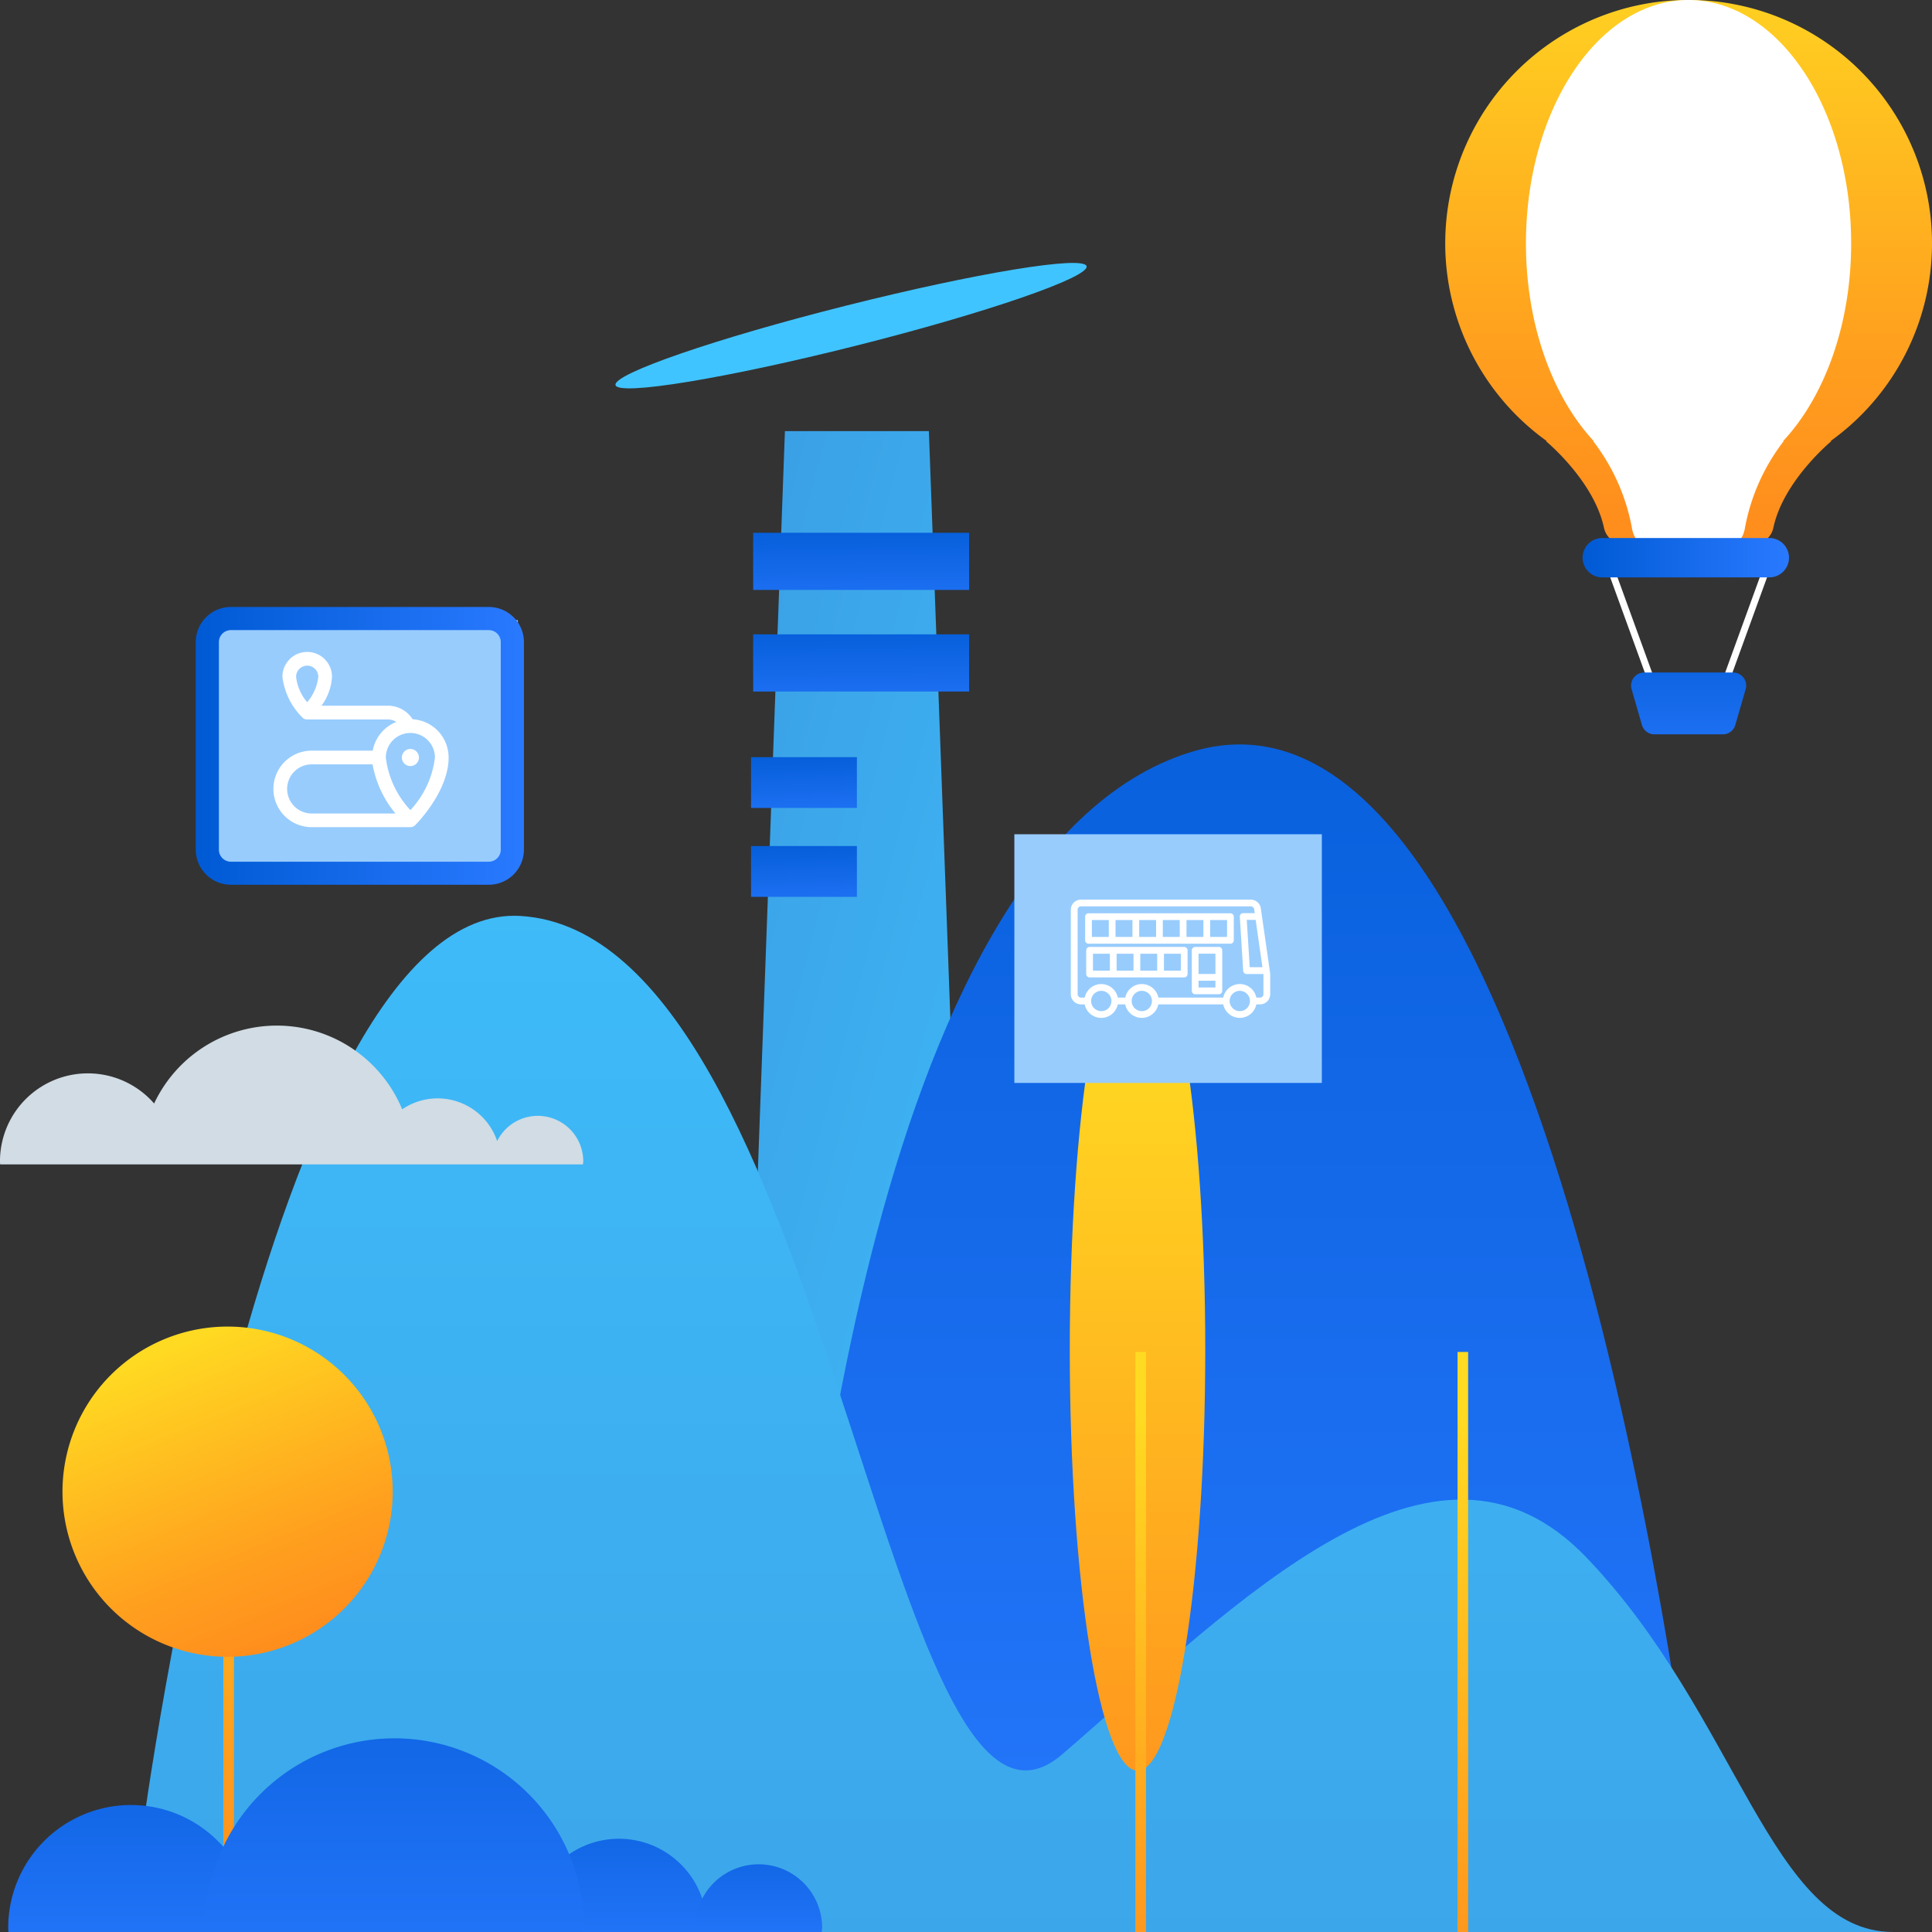 <svg xmlns="http://www.w3.org/2000/svg" xmlns:xlink="http://www.w3.org/1999/xlink" width="120" height="120" viewBox="0 0 120 120">
  <rect x="0" y="0" width="120" height="120" fill="#333333" stroke="none"/>
  <defs>
    <linearGradient id="linear-gradient" x1="-0.021" y1="-0.128" x2="0.999" y2="1.405" gradientUnits="objectBoundingBox">
      <stop offset="0" stop-color="#3a9be2"/>
      <stop offset="0.99" stop-color="#40c4ff"/>
    </linearGradient>
    <linearGradient id="linear-gradient-2" x1="0.472" y1="-0.398" x2="0.54" y2="1.78" gradientUnits="objectBoundingBox">
      <stop offset="0" stop-color="#005ad4"/>
      <stop offset="0.99" stop-color="#2979ff"/>
    </linearGradient>
    <linearGradient id="linear-gradient-3" x1="0.472" y1="-0.398" x2="0.54" y2="1.78" xlink:href="#linear-gradient-2"/>
    <linearGradient id="linear-gradient-4" x1="0.456" y1="-0.274" x2="0.562" y2="1.603" xlink:href="#linear-gradient-2"/>
    <linearGradient id="linear-gradient-5" x1="0.456" y1="-0.274" x2="0.562" y2="1.603" xlink:href="#linear-gradient-2"/>
    <linearGradient id="linear-gradient-6" x1="0.5" y1="-0.22" x2="0.5" y2="1.2" xlink:href="#linear-gradient-2"/>
    <linearGradient id="linear-gradient-7" x1="0.5" y1="1.534" x2="0.5" y2="-0.443" xlink:href="#linear-gradient"/>
    <linearGradient id="linear-gradient-8" x1="0.5" y1="0.113" x2="0.5" y2="1.189" gradientUnits="objectBoundingBox">
      <stop offset="0" stop-color="#ffda22"/>
      <stop offset="0.114" stop-color="#ffd021"/>
      <stop offset="0.705" stop-color="#ffa01e"/>
      <stop offset="1" stop-color="#ff8e1d"/>
    </linearGradient>
    <linearGradient id="linear-gradient-9" x1="0.5" y1="0.113" x2="0.5" y2="1.189" xlink:href="#linear-gradient-8"/>
    <linearGradient id="linear-gradient-12" x1="0.5" y1="-0.121" x2="0.5" y2="0.956" xlink:href="#linear-gradient-8"/>
    <linearGradient id="linear-gradient-13" x1="0.32" y1="0.065" x2="0.686" y2="0.949" xlink:href="#linear-gradient-8"/>
    <linearGradient id="linear-gradient-14" x1="0.5" y1="-1.155" x2="0.5" y2="1.556" xlink:href="#linear-gradient-2"/>
    <linearGradient id="linear-gradient-15" x1="0.5" y1="-1.14" x2="0.5" y2="1.536" xlink:href="#linear-gradient-2"/>
    <linearGradient id="linear-gradient-16" x1="0.5" y1="-1.12" x2="0.5" y2="1.51" xlink:href="#linear-gradient-2"/>
    <linearGradient id="linear-gradient-17" x1="0.5" y1="-1.169" x2="0.5" y2="1.575" xlink:href="#linear-gradient-2"/>
    <linearGradient id="linear-gradient-21" x1="-12.551" y1="-12.014" x2="-12.531" y2="-10.596" xlink:href="#linear-gradient"/>
    <linearGradient id="linear-gradient-22" x1="0.5" y1="-0.128" x2="0.5" y2="0.952" xlink:href="#linear-gradient-8"/>
    <linearGradient id="linear-gradient-24" x1="0" y1="0.5" x2="1" y2="0.5" xlink:href="#linear-gradient-2"/>
    <linearGradient id="linear-gradient-25" x1="0.5" y1="-0.982" x2="0.5" y2="1.982" xlink:href="#linear-gradient-2"/>
    <linearGradient id="linear-gradient-26" x1="0" y1="0.5" x2="1" y2="0.5" xlink:href="#linear-gradient-2"/>
  </defs>
  <g id="Group_1256" data-name="Group 1256" transform="translate(-1919 172.083)">
    <g id="Group_1255" data-name="Group 1255" transform="translate(1919 -172.083)">
      <g id="Group_1246" data-name="Group 1246" transform="translate(0)">
        <g id="Group_1245" data-name="Group 1245">
          <g id="Group_1240" data-name="Group 1240" transform="translate(0 9.083)">
            <g id="Group_1228" data-name="Group 1228" transform="translate(45.597 17.695)">
              <path id="Path_6375" data-name="Path 6375" d="M294.811,162.641H279.559l3.156-86.254h8.941Z" transform="translate(-279.559 -76.387)" fill="url(#linear-gradient)"/>
              <rect id="Rectangle_161" data-name="Rectangle 161" width="13.412" height="3.55" transform="translate(1.184 6.313)" fill="url(#linear-gradient-2)"/>
              <rect id="Rectangle_162" data-name="Rectangle 162" width="13.412" height="3.551" transform="translate(1.184 12.623)" fill="url(#linear-gradient-3)"/>
              <rect id="Rectangle_163" data-name="Rectangle 163" width="6.574" height="3.154" transform="translate(1.052 20.25)" fill="url(#linear-gradient-4)"/>
              <rect id="Rectangle_164" data-name="Rectangle 164" width="6.574" height="3.156" transform="translate(1.052 25.771)" fill="url(#linear-gradient-5)"/>
            </g>
            <path id="Path_6376" data-name="Path 6376" d="M341.914,163.166c-1.495-11.724-10.375-73.325-31.324-66.843-20.163,6.24-24.354,54.515-25.1,66.843Z" transform="translate(-236.63 -58.692)" fill="url(#linear-gradient-6)"/>
            <g id="Group_1238" data-name="Group 1238" transform="translate(0.51 47.794)">
              <path id="Path_6377" data-name="Path 6377" d="M341.77,169.608h7.708c-7.618,0-9.6-13.41-19.056-23.272s-21.567,2.762-32.541,12.229S283.5,107.624,264.206,106.5c-15.766-.92-23.46,56.8-23.46,56.8l-.605,6.309Z" transform="translate(-232.406 -106.486)" fill="url(#linear-gradient-7)"/>
              <g id="Group_1229" data-name="Group 1229" transform="translate(65.936 0.831)">
                <path id="Path_6378" data-name="Path 6378" d="M309.575,133.451c0,14.434-1.884,26.135-4.207,26.135s-4.208-11.7-4.208-26.135,1.884-26.134,4.208-26.134S309.575,119.017,309.575,133.451Z" transform="translate(-301.16 -107.317)" fill="url(#linear-gradient-8)"/>
                <rect id="Rectangle_165" data-name="Rectangle 165" width="0.658" height="36.026" transform="translate(4.075 26.265)" fill="url(#linear-gradient-9)"/>
              </g>
              <g id="Group_1230" data-name="Group 1230" transform="translate(85.945 0.831)">
                <path id="Path_6379" data-name="Path 6379" d="M330.438,133.451c0,14.434-1.883,26.135-4.207,26.135s-4.207-11.7-4.207-26.135,1.884-26.134,4.207-26.134S330.438,119.017,330.438,133.451Z" transform="translate(-322.024 -107.317)" fill="url(#linear-gradient-9)"/>
                <rect id="Rectangle_166" data-name="Rectangle 166" width="0.657" height="36.026" transform="translate(4.076 26.265)" fill="url(#linear-gradient-9)"/>
              </g>
              <g id="Group_1233" data-name="Group 1233" transform="translate(3.37 25.519)">
                <g id="Group_1231" data-name="Group 1231" transform="translate(9.993 1.577)">
                  <rect id="Rectangle_167" data-name="Rectangle 167" width="0.658" height="36.026" fill="url(#linear-gradient-12)"/>
                </g>
                <g id="Group_1232" data-name="Group 1232">
                  <path id="Path_6380" data-name="Path 6380" d="M256.287,142.26a10.255,10.255,0,1,1-10.256-10.255A10.256,10.256,0,0,1,256.287,142.26Z" transform="translate(-235.776 -132.005)" fill="url(#linear-gradient-13)"/>
                </g>
              </g>
              <g id="Group_1234" data-name="Group 1234" transform="translate(0 51.093)">
                <path id="Path_6381" data-name="Path 6381" d="M247.645,169.609c0-.087.014-.173.014-.261a7.626,7.626,0,1,0-15.253,0c0,.088.01.174.014.261Z" transform="translate(-232.406 -157.579)" fill="url(#linear-gradient-14)"/>
                <path id="Path_6382" data-name="Path 6382" d="M275.783,169.609c0-.087.012-.173.012-.261a5.457,5.457,0,1,0-10.913,0c0,.088.01.174.014.261Z" transform="translate(-232.406 -157.579)" fill="url(#linear-gradient-15)"/>
                <path id="Path_6383" data-name="Path 6383" d="M282.935,169.609c.006-.088.026-.172.026-.261a3.944,3.944,0,1,0-7.888,0c0,.089.02.173.026.261Z" transform="translate(-232.406 -157.579)" fill="url(#linear-gradient-16)"/>
                <path id="Path_6384" data-name="Path 6384" d="M268.157,169.609c0-.088.013-.173.013-.261a11.768,11.768,0,1,0-23.536,0c0,.088.012.173.013.261Z" transform="translate(-232.406 -157.579)" fill="url(#linear-gradient-17)"/>
              </g>
              <g id="Group_1237" data-name="Group 1237" transform="translate(26.512 32.488)">
                <g id="Group_1235" data-name="Group 1235" transform="translate(9.993 12.622)">
                  <rect id="Rectangle_168" data-name="Rectangle 168" width="0.657" height="18.013" fill="url(#linear-gradient-12)"/>
                </g>
                <g id="Group_1236" data-name="Group 1236">
                  <path id="Path_6385" data-name="Path 6385" d="M280.7,149.229a10.255,10.255,0,1,1-10.256-10.255A10.255,10.255,0,0,1,280.7,149.229Z" transform="translate(-260.19 -138.974)" fill="url(#linear-gradient-13)"/>
                </g>
              </g>
            </g>
            <path id="Path_6387" data-name="Path 6387" d="M265.294,118.706a2.816,2.816,0,0,0-2.518,1.568,3.905,3.905,0,0,0-5.9-1.973,8.425,8.425,0,0,0-15.407-.362,5.459,5.459,0,0,0-9.574,3.592c0,.065.007.127.009.19h36.2c0-.065.019-.124.019-.19A2.826,2.826,0,0,0,265.294,118.706Z" transform="translate(-231.896 -58.482)" fill="#d1dce4"/>
            <g id="Group_1239" data-name="Group 1239" transform="translate(38.229)">
              <circle id="Ellipse_1" data-name="Ellipse 1" cx="10.059" cy="10.059" r="10.059" transform="translate(4.278)" fill="url(#linear-gradient-6)"/>
              <path id="Path_6388" data-name="Path 6388" d="M301.387,65.695c.173.686-6.236,2.9-14.315,4.934s-14.77,3.135-14.943,2.448,6.236-2.9,14.316-4.933S301.214,65.009,301.387,65.695Z" transform="translate(-272.126 -58.242)" fill="url(#linear-gradient-21)"/>
            </g>
          </g>
          <g id="Group_1244" data-name="Group 1244" transform="translate(89.767)">
            <g id="Group_1241" data-name="Group 1241" transform="translate(10.017 35.085)">
              <path id="Path_6389" data-name="Path 6389" d="M335.288,107.3l-2.874-7.912.4-.144,2.874,7.91Z" transform="translate(-332.414 -99.244)" fill="#fff"/>
              <path id="Path_6390" data-name="Path 6390" d="M339.74,107.3l-.4-.146,2.874-7.91.4.144Z" transform="translate(-332.414 -99.244)" fill="#fff"/>
            </g>
            <g id="Group_1243" data-name="Group 1243">
              <g id="Group_1242" data-name="Group 1242">
                <path id="Path_6391" data-name="Path 6391" d="M352.63,79.275a15.117,15.117,0,1,0-23.923,12.284h-.057s2.963,2.437,3.6,5.357a1.323,1.323,0,0,0,1.282,1.068H341.5a1.325,1.325,0,0,0,1.282-1.068c.635-2.92,3.6-5.357,3.6-5.357h-.058A15.093,15.093,0,0,0,352.63,79.275Z" transform="translate(-322.397 -64.159)" fill="url(#linear-gradient-22)"/>
                <path id="Path_6392" data-name="Path 6392" d="M347.609,79.275c0-8.347-4.52-15.116-10.1-15.116s-10.1,6.769-10.1,15.116c0,5.063,1.663,9.541,4.215,12.284h-.039a12.546,12.546,0,0,1,2.4,5.357c.089.614.436,1.068.856,1.068h5.321c.419,0,.766-.454.856-1.068a12.546,12.546,0,0,1,2.4-5.357h-.039C345.945,88.816,347.609,84.338,347.609,79.275Z" transform="translate(-322.397 -64.159)" fill="#fff"/>
                <path id="Path_6393" data-name="Path 6393" d="M342,79.275c0-8.347-2.007-15.116-4.483-15.116s-4.483,6.769-4.483,15.116c0,5.063.739,9.541,1.872,12.284h-.017a21.777,21.777,0,0,1,1.067,5.357c.039.614.193,1.068.38,1.068h2.362c.187,0,.341-.454.381-1.068a21.832,21.832,0,0,1,1.067-5.357h-.017C341.258,88.816,342,84.338,342,79.275Z" transform="translate(-322.397 -64.159)" fill="url(#linear-gradient-22)"/>
              </g>
              <path id="Path_6394" data-name="Path 6394" d="M342.524,100.022H332.151a1.224,1.224,0,0,1-1.223-1.223h0a1.224,1.224,0,0,1,1.223-1.224h10.373a1.224,1.224,0,0,1,1.224,1.224h0A1.223,1.223,0,0,1,342.524,100.022Z" transform="translate(-322.397 -64.159)" fill="url(#linear-gradient-24)"/>
            </g>
            <path id="Path_6395" data-name="Path 6395" d="M339.637,109.77h-4.248a.811.811,0,0,1-.778-.586l-.64-2.22a.809.809,0,0,1,.778-1.034h5.528a.81.81,0,0,1,.779,1.034l-.641,2.22A.81.81,0,0,1,339.637,109.77Z" transform="translate(-322.397 -64.159)" fill="url(#linear-gradient-25)"/>
          </g>
        </g>
      </g>
      <g id="Group_1249" data-name="Group 1249" transform="translate(12.158 37.7)">
        <rect id="Rectangle_194" data-name="Rectangle 194" width="19.098" height="15.445" transform="translate(0.908 0.817)" fill="#98ccfd"/>
        <g id="Group_1248" data-name="Group 1248">
          <path id="Path_6397" data-name="Path 6397" d="M262.255,104.277H246.238a2.184,2.184,0,0,1-2.184-2.181V89.206a2.185,2.185,0,0,1,2.184-2.182h16.017a2.184,2.184,0,0,1,2.183,2.182V102.1A2.183,2.183,0,0,1,262.255,104.277ZM246.238,88.461a.746.746,0,0,0-.746.745V102.1a.747.747,0,0,0,.746.746h16.017A.747.747,0,0,0,263,102.1V89.206a.746.746,0,0,0-.746-.745Z" transform="translate(-244.054 -87.024)" fill="url(#linear-gradient-26)"/>
        </g>
      </g>
      <g id="Group_1252" data-name="Group 1252" transform="translate(16.984 40.495)">
        <path id="Path_6400" data-name="Path 6400" d="M257.686,100.578c.085-.084,2.075-2.1,2.075-4.2A2.378,2.378,0,0,0,257.525,94a1.815,1.815,0,0,0-1.532-.841h-4.129a3.374,3.374,0,0,0,.653-1.8,1.54,1.54,0,1,0-3.08,0,4.281,4.281,0,0,0,1.239,2.53.422.422,0,0,0,.3.125h5.016a.97.97,0,0,1,.52.152,2.384,2.384,0,0,0-1.465,1.784h-3.793a2.376,2.376,0,0,0,0,4.752h6.131A.428.428,0,0,0,257.686,100.578Zm-6.709-9.907a.69.69,0,0,1,.689.69,2.917,2.917,0,0,1-.689,1.581,2.925,2.925,0,0,1-.69-1.581A.69.69,0,0,1,250.977,90.671Zm6.409,4.181a1.527,1.527,0,0,1,1.525,1.525,5.78,5.78,0,0,1-1.525,3.267,5.781,5.781,0,0,1-1.526-3.267A1.527,1.527,0,0,1,257.386,94.852Zm-7.656,3.476a1.528,1.528,0,0,1,1.525-1.527h3.782a6.622,6.622,0,0,0,1.421,3.053h-5.2A1.529,1.529,0,0,1,249.73,98.328Zm7.656-1.42a.531.531,0,1,1,.531-.531A.532.532,0,0,1,257.386,96.908Z" transform="translate(-248.88 -89.821)" fill="#fff"/>
      </g>
      <g id="Group_1254" data-name="Group 1254" transform="translate(62.096 51)">
        <rect id="Rectangle_196" data-name="Rectangle 196" width="19.098" height="15.446" transform="translate(0.908 0.817)" fill="#98ccfd"/>
        <g id="Group_1253" data-name="Group 1253">
          <path id="Path_6401" data-name="Path 6401" d="M315.144,117.638H299.127a2.187,2.187,0,0,1-2.184-2.184V102.566a2.186,2.186,0,0,1,2.184-2.184h16.017a2.185,2.185,0,0,1,2.183,2.184v12.888A2.186,2.186,0,0,1,315.144,117.638Zm-16.017-15.819a.747.747,0,0,0-.746.747v12.888a.747.747,0,0,0,.746.746h16.017a.747.747,0,0,0,.746-.746V102.566a.747.747,0,0,0-.746-.747Z" transform="translate(-296.943 -100.382)" fill="url(#linear-gradient-26)"/>
        </g>
      </g>
      <path id="Path_6402" data-name="Path 6402" d="M313.134,105.8a.63.63,0,0,0-.623-.54H301.962a.629.629,0,0,0-.63.628v5.247a.631.631,0,0,0,.63.63h.231a1.049,1.049,0,0,0,2.056,0h.462a1.05,1.05,0,0,0,2.057,0l.021,0H310.8a1.05,1.05,0,0,0,2.057,0h.231a.63.63,0,0,0,.629-.63v-1.229a.666.666,0,0,0-.006-.089Zm.1,3.656h-.789l-.184-2.937h.553Zm-10.01,2.729a.63.63,0,1,1,.63-.631A.631.631,0,0,1,303.221,112.188Zm2.518,0a.63.63,0,1,1,.63-.631A.631.631,0,0,1,305.739,112.188Zm6.086,0a.63.63,0,1,1,.63-.631A.63.63,0,0,1,311.825,112.188Zm1.469-1.05a.21.21,0,0,1-.209.21h-.231a1.049,1.049,0,0,0-2.057,0h-4.008l-.021,0a1.049,1.049,0,0,0-2.057,0h-.462a1.049,1.049,0,0,0-2.056,0h-.231a.21.21,0,0,1-.21-.21v-5.247a.209.209,0,0,1,.21-.209h10.549a.21.21,0,0,1,.208.179l.033.24h-.717a.209.209,0,0,0-.21.21v.013l.21,3.359a.21.21,0,0,0,.211.2h1.046a.141.141,0,0,1,0,.029Z" transform="translate(-234.822 -49.382)" fill="#fff"/>
      <path id="Path_6403" data-name="Path 6403" d="M311.2,106.1h-8.814a.21.21,0,0,0-.21.211v1.467a.21.21,0,0,0,.21.211H311.2a.209.209,0,0,0,.209-.211v-1.467A.21.21,0,0,0,311.2,106.1Zm-7.555,1.469h-1.05v-1.048h1.05Zm1.469,0h-1.05v-1.048h1.05Zm1.469,0h-1.05v-1.048h1.05Zm1.469,0H307v-1.048h1.05Zm1.469,0h-1.049v-1.048h1.049Zm1.469,0h-1.049v-1.048h1.049Z" transform="translate(-234.776 -49.375)" fill="#fff"/>
      <path id="Path_6404" data-name="Path 6404" d="M308.257,108.2h-5.875a.21.21,0,0,0-.21.21v1.47a.211.211,0,0,0,.21.21h5.875a.211.211,0,0,0,.211-.21v-1.47A.211.211,0,0,0,308.257,108.2Zm-4.616,1.47h-1.05V108.62h1.05Zm1.469,0h-1.05V108.62h1.05Zm1.469,0h-1.05V108.62h1.05Zm1.469,0H307V108.62h1.05Z" transform="translate(-234.705 -49.383)" fill="#fff"/>
      <path id="Path_6405" data-name="Path 6405" d="M310.566,108.2H309.1a.21.21,0,0,0-.211.21v2.519a.21.21,0,0,0,.211.21h1.468a.209.209,0,0,0,.21-.21v-2.519A.21.21,0,0,0,310.566,108.2Zm-.21,2.519h-1.049V110.3h1.049Zm0-.839h-1.049V108.62h1.049Z" transform="translate(-234.863 -49.385)" fill="#fff"/>
    </g>
  </g>
</svg>
